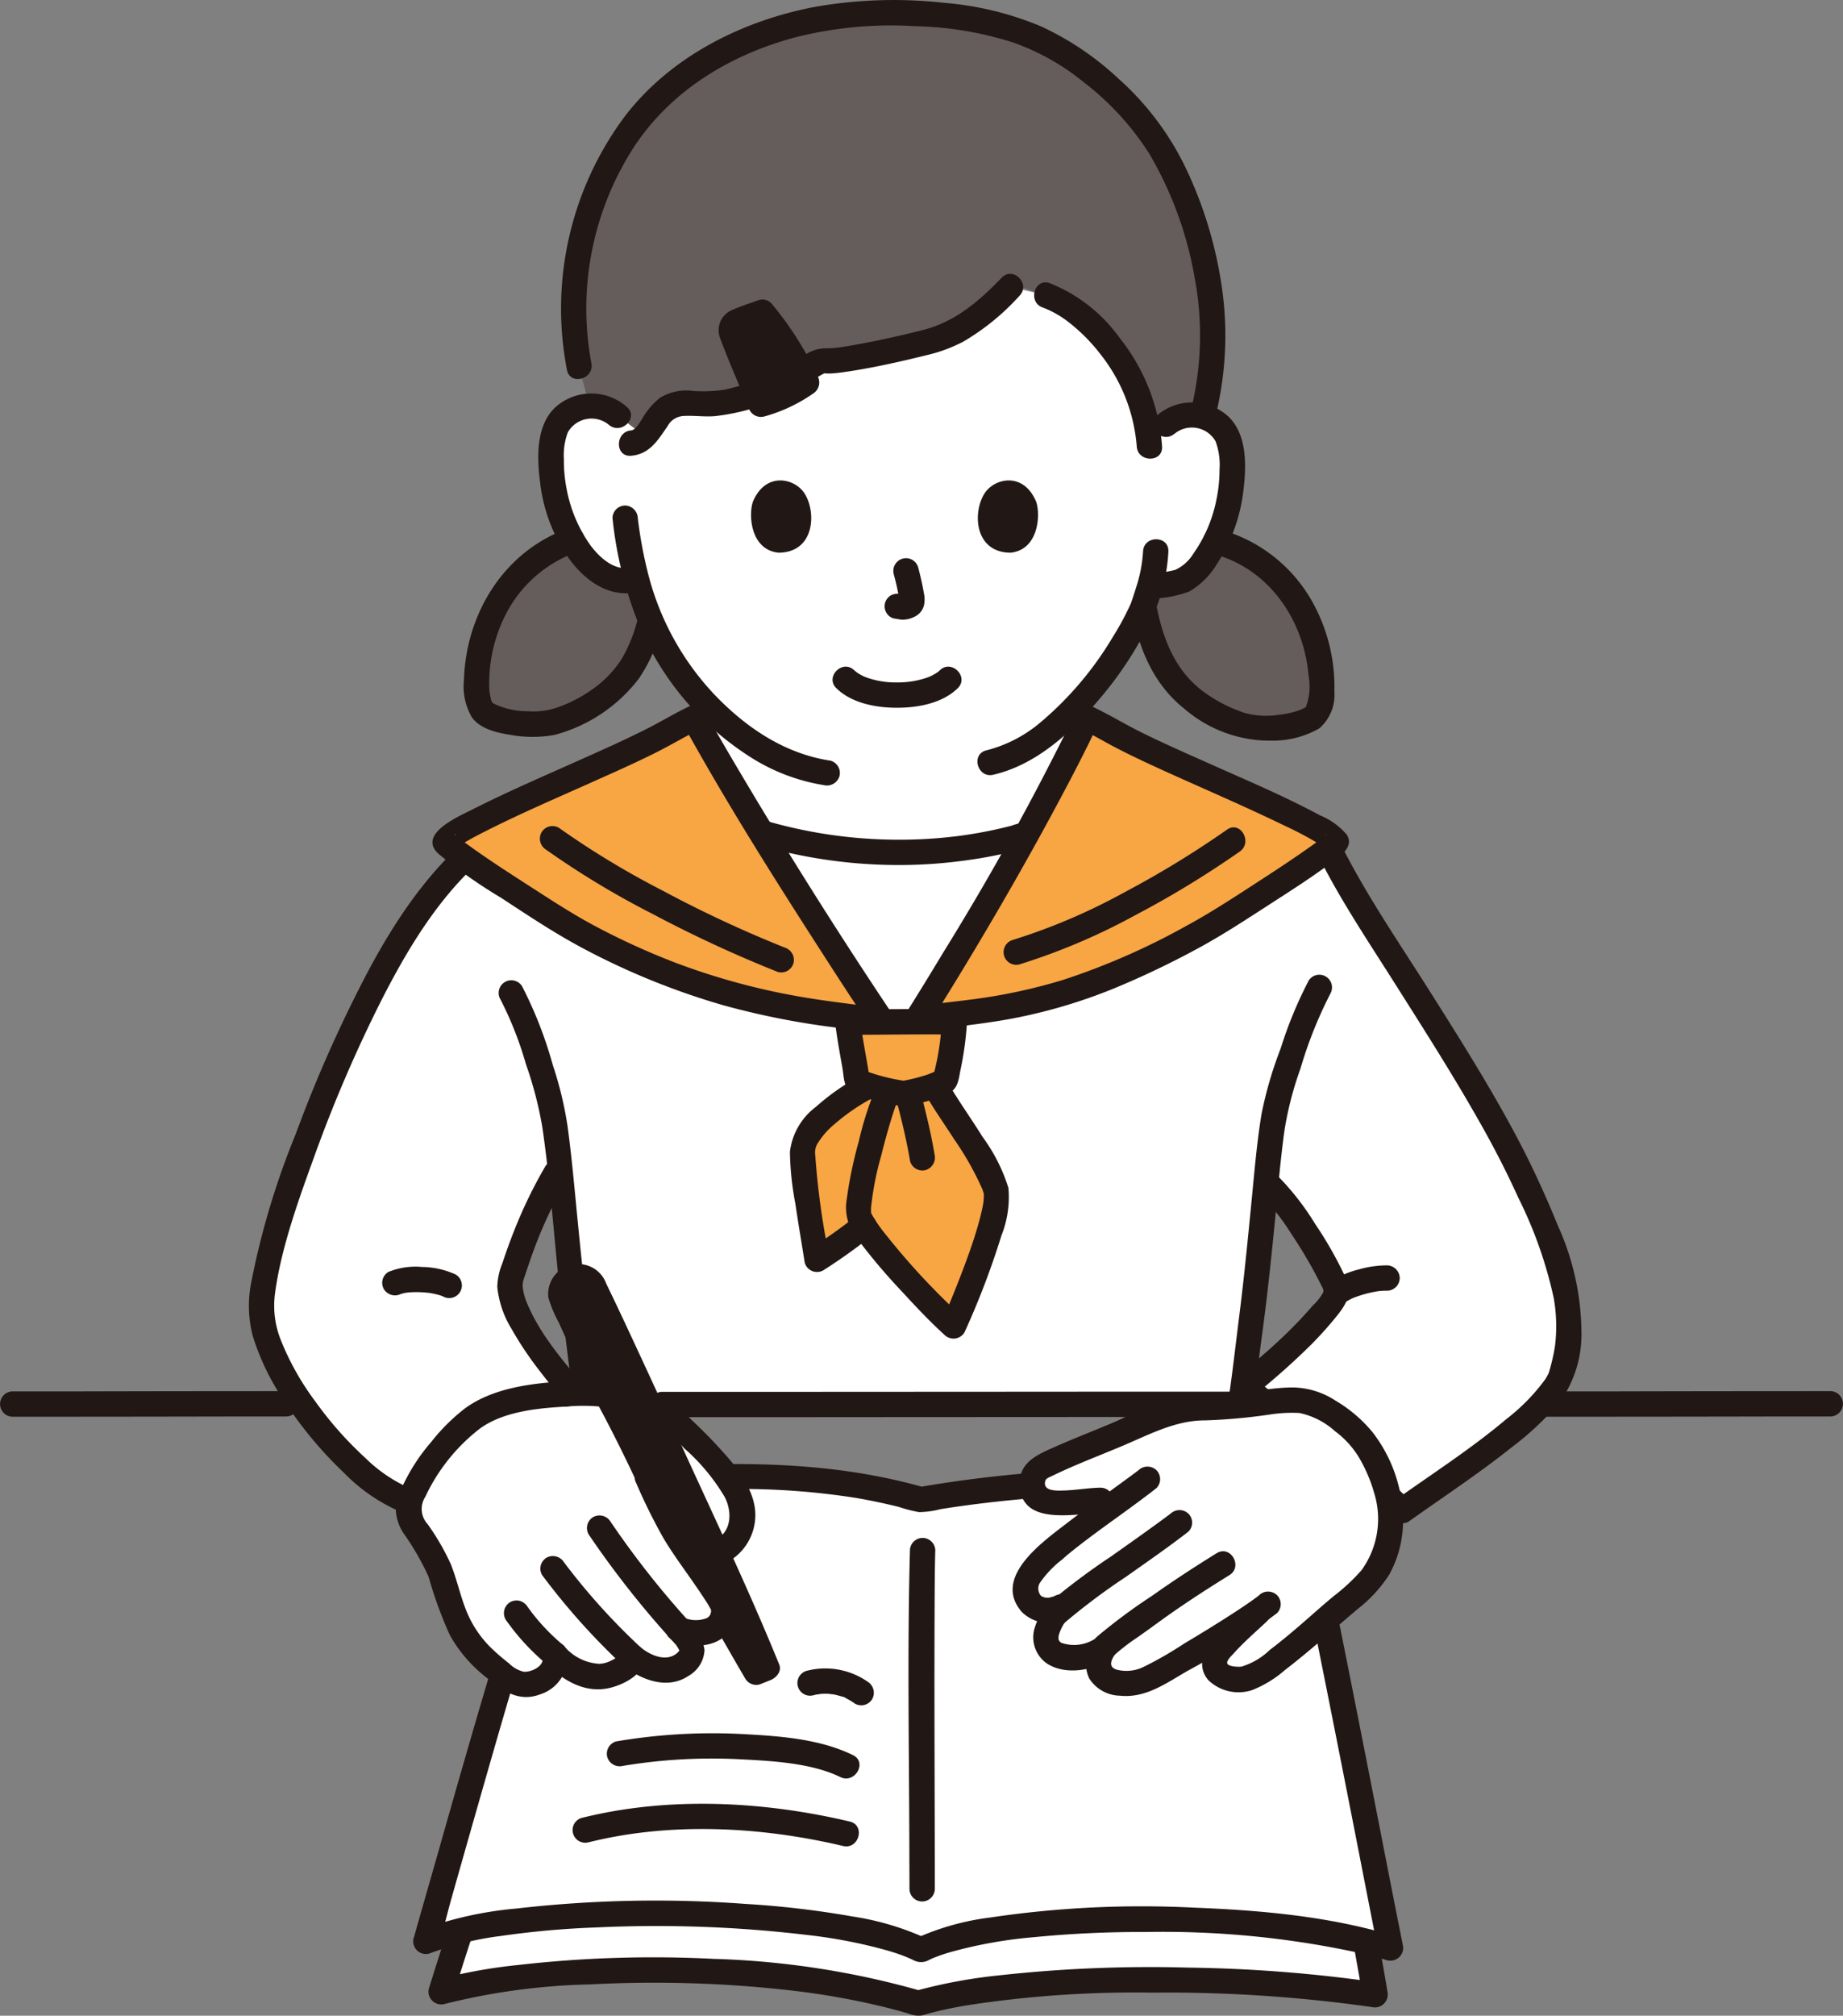 <svg xmlns="http://www.w3.org/2000/svg" width="176.571" height="193" viewBox="0 0 176.571 193">
  <rect x="0" y="0" width="176.571" height="193" fill="#808080" stroke="none"/>
  <g id="_7219_color" data-name="7219_color" transform="translate(0 0.015)">
    <path id="パス_44502" data-name="パス 44502" d="M52.954,144.031c2.938-5.353,6.672-10.683,12-13.946L89.2,130.9a46.16,46.16,0,0,0,25.328.212l29.3,1.893c3.5,6.874,14.123,21.679,18.548,31.439,2.807,6.191,5.482,11.953,3.422,18.43-1.182,3.716-12.4,10.917-15.23,12.94-2.965-3.235-10.917-8.451-15.1-11.861A49.748,49.748,0,0,0,144,175.6a1.378,1.378,0,0,0,.135-1.4c-1.311-2.88-4.413-7.819-6.5-9.726l-.1-.092c-.425,4.257-.9,9.538-1.574,14.427-.349,2.529-.651,4.938-.91,6.818h-.788c-11.591,0-50.23.025-61.282.025h-.489c-.259-1.885-.562-4.3-.91-6.844-.755-5.476-1.26-11.443-1.724-15.913l-.334.567a46.575,46.575,0,0,0-4.335,10.042c-.944,2.965,4.747,9.567,6.4,11.524a16.79,16.79,0,0,0-9.3,1.752c-1.7.815-6.713,6.883-6.739,8.221-5.442-1.715-14.171-12.616-14.287-18.4-.1-5.205,5.89-21.8,11.363-31.978Q52.788,144.333,52.954,144.031Z" transform="translate(-16.235 -51.192)" fill="#fff"/>
    <path id="パス_44503" data-name="パス 44503" d="M128.919,145.057c-2.645-4.067-5.755-8.976-8.6-13.62a46.134,46.134,0,0,0,25.33.207c-3.558,6.388-7.574,13.112-10.4,17.6l-3.437.2C130.949,148.163,129.969,146.677,128.919,145.057Z" transform="translate(-47.342 -51.724)" fill="#fff"/>
    <path id="パス_44504" data-name="パス 44504" d="M75.405,249.454c-3.723,12.3-7.841,27.354-8.14,28.126a22.005,22.005,0,0,1,3.344-1.023l-.064.169c-.449,1.348-1.3,4.044-1.816,5.686,8.375-2.406,30.884-3.484,45.71,1.1,9.57-2.83,30.6-2.83,43.778-.813-.169-1.086-.569-3.258-.782-4.511l-.083-.6c.819.2,1.6.409,2.342.636-1.041-5.191-8.09-41.525-8.953-44.221-6.225-.859-22.209-1.157-36.057,1.281a58.688,58.688,0,0,0-12.817-2.126,154.912,154.912,0,0,0-21.138.869C79.677,235.843,77.61,242.166,75.405,249.454Z" transform="translate(-26.467 -91.711)" fill="#fff"/>
    <path id="パス_44505" data-name="パス 44505" d="M76.222,93.589a13.516,13.516,0,0,1,8.228-8.3,9.279,9.279,0,0,0,2.207,2.695,4.035,4.035,0,0,0,3.946,1,30.649,30.649,0,0,0,1.338,3.932c-.121.434-.246.876-.368,1.317-1.207,4.367-4.682,7.1-8.795,8.425-1.4.449-5.137.255-6.654-.807-1.468-1.031-.7-5.726-.115-7.618Q76.108,93.907,76.222,93.589Z" transform="translate(-29.62 -33.564)" fill="#645d5c"/>
    <path id="パス_44506" data-name="パス 44506" d="M187.522,85.445a13.449,13.449,0,0,1,9.468,9.243c.588,1.892,1.353,6.587-.121,7.618-1.516,1.061-5.252,1.256-6.647.807-4.112-1.322-7.588-4.058-8.8-8.425a31.428,31.428,0,0,1-.772-3.131c.121-.364.346-1,.568-1.776,1.14-.2,2.785-.15,3.694-.876a9.937,9.937,0,0,0,2.57-3.373" transform="translate(-71.081 -33.627)" fill="#645d5c"/>
    <path id="パス_44507" data-name="パス 44507" d="M112.769,52.438a.93.93,0,0,1,.571-.11c1.066.3,9.747-1.711,10.8-2.069a17.964,17.964,0,0,0,6.936-4.987l3.43.812c3.492,1.135,9.147,6.723,9.836,13.84l1.593-1.439a3.911,3.911,0,0,1,3.128-.915,3.691,3.691,0,0,1,2.654,1.765,5.228,5.228,0,0,1,.546,2.1,15.643,15.643,0,0,1-1.6,8.291,9.937,9.937,0,0,1-2.57,3.373c-.91.728-2.553.673-3.695.876-.221.773-.448,1.413-.567,1.776a34.982,34.982,0,0,1-5.792,8.92l.358,1.88c-1.469,3.142-3.558,7.1-5.836,11.187a46.131,46.131,0,0,1-25.328-.207c-2.537-4.135-4.866-8.056-6.474-10.978,0,0,.335-.75.773-1.735q-.562-.607-1.1-1.256A26.8,26.8,0,0,1,95.246,73.25l-.292.073A4.143,4.143,0,0,1,91.3,72.235a9.941,9.941,0,0,1-2.567-3.373,15.639,15.639,0,0,1-1.6-8.289,5.208,5.208,0,0,1,.546-2.1,3.691,3.691,0,0,1,2.654-1.765,3.91,3.91,0,0,1,3.127.913l2.8,1.692c.7-.873,1.221-2.123,2.237-2.626a4.957,4.957,0,0,1,2.442-.221C106.907,56.759,111.092,53.156,112.769,52.438Z" transform="translate(-34.264 -17.819)" fill="#fff"/>
    <path id="パス_44508" data-name="パス 44508" d="M110.668,3.433a29.569,29.569,0,0,0-11.8,6.522c-6.678,6.47-9.522,16.932-7.727,25.928,0,0,.485,2.088,1.055,3.739a3.486,3.486,0,0,1,2.652.981l2.591,1.935c.812-.865,1.334-2.321,2.447-2.869a4.957,4.957,0,0,1,2.442-.221c6.834.333,11.332-4.444,12.4-4.14s9.747-1.711,10.8-2.069a18.005,18.005,0,0,0,6.952-5l.2-.215,3.209,1.043c3.492,1.135,9.147,6.723,9.836,13.84.8-.728,1.593-1.439,1.593-1.439a3.911,3.911,0,0,1,3.128-.915,3.472,3.472,0,0,1,.409.086,32.188,32.188,0,0,0,.995-9.195c-.535-7.607-3.554-16.129-8.389-20.85-6.273-6.126-11.432-8.573-23.169-8.573a33.641,33.641,0,0,0-9.627,1.416Z" transform="translate(-35.657 -0.799)" fill="#645d5c"/>
    <path id="パス_44509" data-name="パス 44509" d="M133.69,170.915c-1.4.594-6.594,3.7-6.894,6.277-.187,1.608.873,7.562,1.356,10.632a54.688,54.688,0,0,0,8.491-6.7" transform="translate(-49.883 -67.257)" fill="#f8a544"/>
    <path id="パス_44510" data-name="パス 44510" d="M138.208,172.721c-.72,1.585-2.926,9.816-2.59,11.346.392,1.784,7.27,8.96,9.083,10.592.728-1.638,4.7-10.923,4.045-13.077-.743-2.426-4.674-7.945-5.58-9.511" transform="translate(-53.349 -67.712)" fill="#f8a544"/>
    <path id="パス_44511" data-name="パス 44511" d="M133.912,161.316c.169,1.535.706,4.16.917,5.663a18.811,18.811,0,0,0,4.457,1.165,12.808,12.808,0,0,0,3.951-1.232,34.121,34.121,0,0,0,.886-5.6C143.8,161.231,134.734,161.316,133.912,161.316Z" transform="translate(-52.692 -63.465)" fill="#f8a544"/>
    <path id="パス_44512" data-name="パス 44512" d="M131.008,183.16a48.332,48.332,0,0,1-4.255,3.013l1.782.728a73.344,73.344,0,0,1-1.328-9.637,1.682,1.682,0,0,1,.3-1.259,7.49,7.49,0,0,1,1.54-1.726,19.57,19.57,0,0,1,3.916-2.646c1.385-.723.16-2.817-1.225-2.095a21.917,21.917,0,0,0-4.483,3.093,6.306,6.306,0,0,0-2.476,4.291,28.555,28.555,0,0,0,.52,4.97c.278,1.888.6,3.768.9,5.653a1.221,1.221,0,0,0,1.782.725,54.045,54.045,0,0,0,4.746-3.392,1.22,1.22,0,0,0,0-1.716,1.243,1.243,0,0,0-1.715,0Z" transform="translate(-49.099 -66.657)" fill="#211715"/>
    <path id="パス_44513" data-name="パス 44513" d="M136.388,171.331a31.586,31.586,0,0,0-1.531,4.866,40.486,40.486,0,0,0-1.213,5.968,4.786,4.786,0,0,0,1.213,3.55,57.073,57.073,0,0,0,4.058,4.788c1.339,1.451,2.7,2.911,4.16,4.236a1.225,1.225,0,0,0,1.905-.246,77.689,77.689,0,0,0,3.542-9.28,9.894,9.894,0,0,0,.667-4.558,16.6,16.6,0,0,0-2.474-4.878c-1.063-1.715-2.249-3.359-3.27-5.1a1.214,1.214,0,0,0-2.095,1.225c.822,1.4,1.769,2.732,2.642,4.1a28.48,28.48,0,0,1,2.7,4.781c.05.134.087.271.135.405.064.179,0-.253.006.029a6.346,6.346,0,0,1-.041.865c.03-.23-.047.252-.055.293q-.045.235-.1.47c-.093.42-.2.836-.318,1.249-.5,1.781-1.143,3.524-1.814,5.248-.566,1.456-1.04,2.614-1.621,3.921l1.905-.246a67.919,67.919,0,0,1-7.363-7.908,14.294,14.294,0,0,1-1.179-1.656c-.07-.121-.133-.243-.2-.364-.117-.223-.017.159-.013-.043.006-.33-.019.166-.01-.022.007-.145,0-.291,0-.437a28.814,28.814,0,0,1,.967-4.98c.264-1.058.549-2.112.861-3.158.127-.425.258-.849.4-1.27.05-.149.1-.3.156-.445.024-.07.053-.139.078-.209.082-.227-.1.23-.011.024a1.251,1.251,0,0,0-.435-1.66,1.222,1.222,0,0,0-1.659.435Z" transform="translate(-52.577 -66.934)" fill="#211715"/>
    <path id="パス_44514" data-name="パス 44514" d="M141.426,172.134c.546,2.025,1.048,4.093,1.4,6.163a1.218,1.218,0,0,0,1.493.849,1.248,1.248,0,0,0,.849-1.492c-.347-2.069-.849-4.138-1.4-6.163a1.213,1.213,0,1,0-2.339.645Z" transform="translate(-55.632 -67.133)" fill="#211715"/>
    <path id="パス_44515" data-name="パス 44515" d="M131.912,160.529c.171,1.5.457,2.979.714,4.463.142.818.095,1.9.949,2.308a13.013,13.013,0,0,0,2.384.792,7.917,7.917,0,0,0,2.863.434,14.817,14.817,0,0,0,2.346-.56,9.688,9.688,0,0,0,1.84-.768c.683-.4.758-1.292.9-2a31.141,31.141,0,0,0,.642-4.667,1.223,1.223,0,0,0-.891-1.17,6.787,6.787,0,0,0-1.341-.075c-.755-.007-1.51-.007-2.265-.005-1.776,0-3.551.015-5.326.027-.533,0-1.067.01-1.6.01a1.214,1.214,0,0,0,0,2.426c2.943,0,5.883-.053,8.83-.035.3,0,.613,0,.919.012.095,0,.189.007.283.008.271,0-.017,0-.144-.029l-.89-1.169a24.039,24.039,0,0,1-.842,5.272l.557-.725a8.018,8.018,0,0,1-1.444.592,17.356,17.356,0,0,1-2.218.519h.642a18.344,18.344,0,0,1-4.457-1.165l.849.849c-.131-.918-.3-1.829-.46-2.742-.085-.485-.169-.97-.247-1.456s-.121-.771-.166-1.145a1.249,1.249,0,0,0-1.213-1.213A1.22,1.22,0,0,0,131.912,160.529Z" transform="translate(-51.905 -62.679)" fill="#211715"/>
    <path id="パス_44516" data-name="パス 44516" d="M63.575,128.233c-5.6,3.472-9.49,8.967-12.587,14.664a128.4,128.4,0,0,0-7.179,16.041,75.679,75.679,0,0,0-4.266,14.211,11.421,11.421,0,0,0,.15,5.159,23.439,23.439,0,0,0,3.093,6.329,37.89,37.89,0,0,0,5.635,6.749,16.839,16.839,0,0,0,6.04,3.988A1.228,1.228,0,0,0,56,194.2c-.029.442-.04.112.021.01.032-.053.135-.3.009-.034a7.363,7.363,0,0,1,.378-.7c.334-.556.71-1.087,1.1-1.607a32.715,32.715,0,0,1,2.948-3.429c.243-.243.489-.485.744-.717.1-.087.2-.172.294-.258.035-.03.289-.232.116-.1a8.5,8.5,0,0,1,2.347-1.092,15.038,15.038,0,0,1,6.872-.837c1.152.145,1.452-1.369.858-2.071-2.111-2.495-4.428-5.125-5.7-8.168a5.324,5.324,0,0,1-.448-1.716c0-.061.058-.51.006-.249a6.538,6.538,0,0,1,.224-.738q.332-1.021.694-2.034a42.96,42.96,0,0,1,3.349-7.19,1.214,1.214,0,0,0-2.095-1.225,44.8,44.8,0,0,0-2.951,6.072c-.425,1.058-.807,2.131-1.166,3.212a6.34,6.34,0,0,0-.485,2.273,9.5,9.5,0,0,0,1.387,4.044,32.628,32.628,0,0,0,2.729,4.06c.881,1.152,1.8,2.267,2.74,3.373l.858-2.071a16.779,16.779,0,0,0-7.781,1.018,10.646,10.646,0,0,0-2.662,1.239,13.685,13.685,0,0,0-1.645,1.456,36.778,36.778,0,0,0-3.426,4.053,7.147,7.147,0,0,0-1.738,3.42l1.536-1.169a14.153,14.153,0,0,1-4.628-3.047,34.538,34.538,0,0,1-4.812-5.432,25.618,25.618,0,0,1-3.29-5.846,8.861,8.861,0,0,1-.57-4.443c.565-4.274,2.2-8.842,3.712-13a133.492,133.492,0,0,1,6.634-15.4c3.057-5.954,6.834-11.945,12.644-15.548,1.325-.821.107-2.921-1.225-2.095Z" transform="translate(-15.471 -50.387)" fill="#211715"/>
    <path id="パス_44517" data-name="パス 44517" d="M197.112,166.44a22.037,22.037,0,0,1,3.231,4.064,43.539,43.539,0,0,1,2.79,4.792c.121.246.287.491.218.707a4.983,4.983,0,0,1-1.027,1.3c-.745.875-1.538,1.709-2.358,2.512-1.587,1.554-3.286,2.988-5.008,4.389a1.213,1.213,0,0,0,0,1.715c2.608,2.123,5.365,4.053,8.067,6.051a49.274,49.274,0,0,1,7.03,5.81,1.222,1.222,0,0,0,1.47.19c3.286-2.341,6.655-4.549,9.814-7.064a29.486,29.486,0,0,0,4.583-4.271,11.12,11.12,0,0,0,2.16-7,25.148,25.148,0,0,0-2.235-9.958c-1.129-2.765-2.365-5.5-3.754-8.143-2.59-4.93-5.572-9.65-8.546-14.354-2.845-4.5-5.9-8.939-8.326-13.683-.712-1.39-2.806-.164-2.095,1.225,2.043,3.987,4.56,7.742,6.956,11.524,2.922,4.61,5.861,9.211,8.531,13.97,1.235,2.2,2.38,4.442,3.421,6.741a40.771,40.771,0,0,1,3.39,9.583,15.291,15.291,0,0,1,.121,4.653,18.58,18.58,0,0,1-.57,2.465c-.076.277.028-.016-.054.147s-.182.345-.287.512a18.75,18.75,0,0,1-3.731,3.825c-3.349,2.829-7.036,5.191-10.6,7.73l1.47.189a50.749,50.749,0,0,0-7.157-5.919c-2.652-1.969-5.375-3.857-7.939-5.944v1.715a67.728,67.728,0,0,0,5.568-4.947,34.951,34.951,0,0,0,2.473-2.775c.876-1.1,1.423-2.112.81-3.5a37.072,37.072,0,0,0-2.96-5.228,25.273,25.273,0,0,0-3.735-4.744c-1.143-1.061-2.862.65-1.715,1.715Z" transform="translate(-76.572 -52.294)" fill="#211715"/>
    <path id="パス_44518" data-name="パス 44518" d="M150.278,232.061a88.922,88.922,0,0,0-11.263-.662,154.959,154.959,0,0,0-15.847.667c-3.215.3-6.414.718-9.592,1.274h.645c-8.566-2.44-17.36-2.492-26.179-1.967q-3.033.182-6.054.459c-.788.073-2.142-.025-2.779.466a2.257,2.257,0,0,0-.586.866,41.9,41.9,0,0,0-1.72,4.389c-1.642,4.7-3.068,9.479-4.485,14.253-1.536,5.172-3.022,10.358-4.494,15.548-.841,2.963-1.7,5.921-2.533,8.886-.023.083-.05.166-.081.247a1.219,1.219,0,0,0,1.492,1.492,30.191,30.191,0,0,1,6.854-1.687,85.216,85.216,0,0,1,9.191-.819,121.8,121.8,0,0,1,20.121.717,48.481,48.481,0,0,1,7.757,1.5c.493.145.982.3,1.463.485a10.889,10.889,0,0,1,1.08.468,1.53,1.53,0,0,0,1.441-.066l.274-.128c.061-.029.127-.057.191-.084-.112.048-.092.038.009,0q.717-.281,1.456-.5a43.337,43.337,0,0,1,8.127-1.461,104.787,104.787,0,0,1,10.652-.493,88.709,88.709,0,0,1,21.032,2.123q1.075.266,2.134.586a1.226,1.226,0,0,0,1.492-1.492c-1.1-5.47-2.152-10.947-3.232-16.42-1.438-7.29-2.872-14.581-4.389-21.855-.411-1.971-.728-4.022-1.334-5.944-.468-1.484-2.811-.849-2.339.645.509,1.615.782,3.329,1.131,4.982.677,3.215,1.327,6.437,1.975,9.659q2.244,11.17,4.424,22.354c.473,2.409.941,4.819,1.423,7.227l1.492-1.492c-6.159-1.874-12.759-2.458-19.166-2.706a98.794,98.794,0,0,0-19.507.945,24.719,24.719,0,0,0-7.247,2.05h1.231a26.513,26.513,0,0,0-7.2-2.151,89.345,89.345,0,0,0-10.233-1.2,116.642,116.642,0,0,0-21.924.44,35.439,35.439,0,0,0-9.024,1.984l1.492,1.492c.53-1.4.853-2.911,1.26-4.353q1.343-4.746,2.7-9.491c2.147-7.5,4.3-15.013,6.737-22.427.5-1.516,1.008-3.023,1.569-4.515.1-.278.211-.556.321-.832q.075-.188.152-.376c.024-.061.049-.118.073-.178.049-.118-.121.272-.008.021a12.261,12.261,0,0,1,.54-1.115l-1.047.6c4.493-.485,9.012-.779,13.529-.91a71.126,71.126,0,0,1,14.3.8q2.033.355,4.038.853a13.409,13.409,0,0,0,1.923.494,8.745,8.745,0,0,0,2.05-.284c2.537-.405,5.089-.711,7.648-.949,4.837-.448,9.7-.657,14.556-.65,2.264,0,4.528.053,6.789.173.934.05,1.867.111,2.8.192q.584.051,1.168.112c.178.019.356.039.534.061.1.012.542.069.354.043a1.254,1.254,0,0,0,1.492-.849A1.221,1.221,0,0,0,150.278,232.061Z" transform="translate(-25.682 -90.941)" fill="#211715"/>
    <path id="パス_44519" data-name="パス 44519" d="M143.646,243.924c-.256,9.434-.084,18.893-.057,28.329,0,1.384.012,2.769.012,4.153a1.214,1.214,0,0,0,2.426,0c0-8.826-.061-17.65-.021-26.478.009-2,.012-4,.066-6a1.214,1.214,0,0,0-2.426,0Z" transform="translate(-56.467 -95.524)" fill="#211715"/>
    <path id="パス_44520" data-name="パス 44520" d="M83.844,134.193c-2.939-1.571-13.841-8.651-13.586-9.024.91-1.328,10.41-5.314,17.043-8.348,3.639-1.664,6.2-3.188,6.839-3.486,4.132,7.512,13.027,21.619,17.969,28.987C106.309,141.483,96.671,141.048,83.844,134.193Z" transform="translate(-27.643 -44.601)" fill="#fff"/>
    <path id="パス_44521" data-name="パス 44521" d="M171.461,134.193c2.925-1.6,13.841-8.651,13.586-9.024-.91-1.328-10.41-5.314-17.043-8.348-3.639-1.664-6.2-3.188-6.839-3.486-3.763,8.052-11.6,21.428-16.231,28.785C152.69,141.141,158.894,141.048,171.461,134.193Z" transform="translate(-57.029 -44.601)" fill="#fff"/>
    <path id="パス_44522" data-name="パス 44522" d="M83.844,134.193c-2.939-1.571-13.841-8.651-13.586-9.024.91-1.328,10.41-5.314,17.043-8.348,3.639-1.664,6.2-3.188,6.839-3.486,4.132,7.512,13.027,21.619,17.969,28.987C106.309,141.483,96.671,141.048,83.844,134.193Z" transform="translate(-27.643 -44.601)" fill="#f8a544"/>
    <path id="パス_44523" data-name="パス 44523" d="M171.461,134.193c2.925-1.6,13.841-8.651,13.586-9.024-.91-1.328-10.41-5.314-17.043-8.348-3.639-1.664-6.2-3.188-6.839-3.486-3.763,8.052-11.6,21.428-16.231,28.785C152.69,141.141,158.894,141.048,171.461,134.193Z" transform="translate(-57.029 -44.601)" fill="#f8a544"/>
    <path id="パス_44524" data-name="パス 44524" d="M83.689,132.365c-2.1-1.129-4.107-2.449-6.111-3.738-2.157-1.389-4.325-2.783-6.385-4.313l-.234-.175c-.071-.053.158.129-.027-.021-.121-.1-.243-.2-.36-.3a1.344,1.344,0,0,0-.1-.1c-.144-.092.072-.053.013.031.076-.11.1.169.066.081.022.065-.182,1.334-.115,1.314s.1-.132.165-.159c.162-.066-.2.129.049-.039.082-.056.162-.113.243-.168.213-.141.432-.273.653-.4.573-.334,1.161-.641,1.753-.941,3.317-1.682,6.741-3.154,10.135-4.67,2.166-.97,4.339-1.924,6.457-2.994,1.377-.7,2.706-1.5,4.1-2.168l-1.659-.435c4.379,7.948,9.28,15.632,14.2,23.252q1.862,2.882,3.766,5.735l1.374-1.782c-2.813-.4-5.586-.684-8.38-1.182a65.168,65.168,0,0,1-11.7-3.21,68.742,68.742,0,0,1-7.9-3.615c-1.378-.733-2.608,1.36-1.225,2.095a69.815,69.815,0,0,0,13.664,5.58,75.307,75.307,0,0,0,10.631,2.123c1.44.193,3.02.374,4.262.553.94.135,2.025-.8,1.37-1.782q-7.626-11.383-14.623-23.185c-1.142-1.921-2.268-3.852-3.347-5.809a1.242,1.242,0,0,0-1.66-.435c-1.245.593-2.433,1.317-3.661,1.946-2.015,1.031-4.081,1.957-6.147,2.882-3.639,1.631-7.322,3.2-10.882,5.006-1.334.674-5.271,2.358-3.154,4.246a49.856,49.856,0,0,0,5.983,4.192c2.473,1.618,4.956,3.279,7.561,4.679C83.839,135.2,85.066,133.1,83.689,132.365Z" transform="translate(-26.876 -43.819)" fill="#211715"/>
    <path id="パス_44525" data-name="パス 44525" d="M171.292,134.458c2.244-1.23,4.394-2.643,6.541-4.03,2.236-1.445,4.511-2.88,6.611-4.523.671-.526,1.409-1.252.841-2.171a6.663,6.663,0,0,0-2.586-1.869c-3.363-1.813-6.908-3.306-10.395-4.862-2.261-1.01-4.535-2-6.753-3.1-1.534-.763-3.009-1.661-4.555-2.4a1.231,1.231,0,0,0-1.66.436,257.08,257.08,0,0,1-12.775,23.154q-1.7,2.831-3.457,5.632a1.22,1.22,0,0,0,1.047,1.825c3.036-.381,6.087-.667,9.1-1.227a50.98,50.98,0,0,0,10.351-3.141,84.266,84.266,0,0,0,7.693-3.725c1.372-.746.149-2.842-1.225-2.095a66.875,66.875,0,0,1-12,5.273,53.073,53.073,0,0,1-8.974,1.894c-1.645.211-3.295.388-4.941.594l1.047,1.825c4.67-7.432,9.117-15.034,13.222-22.8,1.044-1.975,2.062-3.965,3.01-5.989l-1.659.435c1.139.542,2.227,1.2,3.347,1.784,1.911.988,3.866,1.88,5.827,2.76,3.492,1.567,7.01,3.086,10.452,4.761a30.625,30.625,0,0,1,3.426,1.841c.1.064.193.131.289.2.2.136-.017,0,.02.015s.113.138.152.139c.023,0,.039.061.061.065-.012,0-.121-1.4-.146-1.316.073-.226.213-.221.006-.05-.118.1-.232.2-.35.294-.169.138.169-.127-.022.017l-.23.173q-.286.213-.578.42c-.472.338-.95.667-1.43,1q-1.724,1.177-3.477,2.308c-2.312,1.5-4.631,3.033-7.05,4.36C168.7,133.114,169.921,135.209,171.292,134.458Z" transform="translate(-56.248 -43.818)" fill="#211715"/>
    <path id="パス_44526" data-name="パス 44526" d="M160.013,143.725A60.53,60.53,0,0,0,171.151,139a92.84,92.84,0,0,0,10-6.089c1.268-.89.058-3-1.225-2.095a92.663,92.663,0,0,1-9.772,5.97,57.854,57.854,0,0,1-10.782,4.6,1.214,1.214,0,0,0,.645,2.339Z" transform="translate(-62.374 -51.393)" fill="#211715"/>
    <path id="パス_44527" data-name="パス 44527" d="M108.731,142.024a115.957,115.957,0,0,1-11.665-5.437,81.986,81.986,0,0,1-9.969-6.031,1.222,1.222,0,0,0-1.66.435,1.241,1.241,0,0,0,.435,1.66,82.489,82.489,0,0,0,10.19,6.147,121.3,121.3,0,0,0,12.024,5.566,1.221,1.221,0,0,0,1.492-.849,1.242,1.242,0,0,0-.849-1.492Z" transform="translate(-33.556 -51.313)" fill="#211715"/>
    <path id="パス_44528" data-name="パス 44528" d="M201.423,154.4a39.623,39.623,0,0,0-2.686,6.5,37.565,37.565,0,0,0-1.831,6.261c-.446,2.692-.673,5.423-.938,8.137-.359,3.666-.711,7.333-1.172,10.987-.465,3.677-.856,7.4-1.521,11.044-.279,1.527,2.059,2.183,2.339.645.582-3.187.9-6.429,1.337-9.639.5-3.676.887-7.365,1.249-11.057.281-2.864.512-5.741.91-8.591a32.423,32.423,0,0,1,1.522-5.857,40.654,40.654,0,0,1,2.883-7.21,1.214,1.214,0,0,0-2.094-1.224Z" transform="translate(-76.04 -60.528)" fill="#211715"/>
    <path id="パス_44529" data-name="パス 44529" d="M78.91,156.515a33.9,33.9,0,0,1,2.458,6.231,36.378,36.378,0,0,1,1.577,6.065c.918,6.266,1.23,12.616,2.062,18.9.468,3.537.829,7.113,1.47,10.623.28,1.534,2.618.884,2.339-.645-.574-3.144-.888-6.342-1.319-9.508-.478-3.5-.835-7.024-1.181-10.544-.292-2.972-.551-5.954-.954-8.916a34.588,34.588,0,0,0-1.414-5.872A39.393,39.393,0,0,0,81,155.29a1.214,1.214,0,0,0-2.095,1.225Z" transform="translate(-30.983 -60.877)" fill="#211715"/>
    <path id="パス_44530" data-name="パス 44530" d="M151.374,39.639a32.238,32.238,0,0,0,.556-12.176,39.663,39.663,0,0,0-3.5-11.484,27.278,27.278,0,0,0-6.454-8.511,27.98,27.98,0,0,0-7.339-4.944A30.221,30.221,0,0,0,125.347.259a43.617,43.617,0,0,0-12.489.4C105.92,2,99.133,5.41,94.77,11.078a30.783,30.783,0,0,0-5.58,24.327c.3,1.531,2.638.883,2.339-.645a28.486,28.486,0,0,1,3.891-20.406c3.518-5.538,9.165-9,15.406-10.731a37.362,37.362,0,0,1,11.748-1.13,33.227,33.227,0,0,1,9.34,1.553,22.542,22.542,0,0,1,6.8,3.821A26.657,26.657,0,0,1,145,14.733,35.3,35.3,0,0,1,149.3,26.426,29.87,29.87,0,0,1,149.034,39c-.357,1.516,1.982,2.167,2.339.645Z" transform="translate(-34.872)" fill="#211715"/>
    <path id="パス_44531" data-name="パス 44531" d="M243.616,222.044q11.44,0,22.88-.025,2.15,0,4.3,0a1.214,1.214,0,0,0,0-2.426q-10.387,0-20.774.025-3.2,0-6.407,0A1.214,1.214,0,0,0,243.616,222.044Z" transform="translate(-95.397 -86.41)" fill="#211715"/>
    <path id="パス_44532" data-name="パス 44532" d="M1.172,222.044q11.047,0,22.094-.025,2.094,0,4.188,0a1.214,1.214,0,0,0,0-2.426q-9.994,0-19.988.025-3.147,0-6.294,0a1.214,1.214,0,0,0,0,2.426Z" transform="translate(0 -86.41)" fill="#211715"/>
    <path id="パス_44533" data-name="パス 44533" d="M103.765,222.12q10.053,0,20.106-.009l24.308-.013q5.109,0,10.217,0a1.214,1.214,0,0,0,0-2.426q-10.246,0-20.492.008l-24.2.013q-4.97,0-9.939,0a1.214,1.214,0,0,0,0,2.426Z" transform="translate(-40.369 -86.441)" fill="#211715"/>
    <path id="パス_44534" data-name="パス 44534" d="M62.2,202.543c-.41.182-.132.055-.023.019.084-.027.17-.05.256-.07.1-.024.207-.042.312-.061s.26-.012-.11.013c.053,0,.1-.012.158-.018a9.245,9.245,0,0,1,1.4-.025c.234.012.468.035.7.061.216.022-.235-.037-.083-.012l.167.025q.164.026.326.061c.209.043.418.093.622.157.087.027.173.061.259.09.192.07-.094-.05-.126-.054a.49.49,0,0,1,.128.061,1.213,1.213,0,0,0,1.224-2.095,8.011,8.011,0,0,0-3.215-.719,6.933,6.933,0,0,0-3.218.472,1.217,1.217,0,0,0-.435,1.659,1.249,1.249,0,0,0,1.66.435Z" transform="translate(-23.76 -78.682)" fill="#211715"/>
    <path id="パス_44535" data-name="パス 44535" d="M211.2,203.314a5,5,0,0,1,.482-.286q.126-.067.256-.126l.149-.067c.136-.064-.249.1-.106.044a11.644,11.644,0,0,1,1.247-.415c.4-.109.814-.189,1.228-.257.169-.028-.107.012-.134.017.049-.01.1-.013.153-.018.089-.01.177-.018.266-.025.177-.013.355-.019.533-.015a1.225,1.225,0,0,0,1.213-1.213,1.237,1.237,0,0,0-1.213-1.213,9.809,9.809,0,0,0-2.69.385,8.692,8.692,0,0,0-2.608,1.1,1.213,1.213,0,0,0,1.225,2.095Z" transform="translate(-82.384 -78.599)" fill="#211715"/>
    <path id="パス_44536" data-name="パス 44536" d="M156.429,306.083c.258,1.5.546,3,.782,4.511L158.7,309.1a139.164,139.164,0,0,0-18.2-1.436,132.006,132.006,0,0,0-18.158.744,49.545,49.545,0,0,0-8.058,1.5h.645a80.916,80.916,0,0,0-19.9-3.08,113.821,113.821,0,0,0-18.815.593,49.292,49.292,0,0,0-7.642,1.389l1.493,1.493c.593-1.9,1.188-3.8,1.815-5.686.494-1.485-1.849-2.123-2.339-.645-.627,1.888-1.222,3.787-1.815,5.686a1.223,1.223,0,0,0,1.492,1.492,62.746,62.746,0,0,1,14.016-1.88,115.848,115.848,0,0,1,19.152.578,72,72,0,0,1,9.289,1.67q1.015.257,2.018.552a2.434,2.434,0,0,0,1.234.178c.284-.061.566-.162.849-.236,1.111-.291,2.239-.521,3.37-.717A105.321,105.321,0,0,1,137,310.06a139.39,139.39,0,0,1,21.063,1.381,1.235,1.235,0,0,0,1.492-1.492c-.238-1.508-.524-3.007-.782-4.511a1.223,1.223,0,0,0-1.493-.849,1.241,1.241,0,0,0-.849,1.492Z" transform="translate(-26.634 -119.285)" fill="#211715"/>
    <path id="パス_44537" data-name="パス 44537" d="M144.868,129.64a5.957,5.957,0,0,0-1.395.335q-.8.207-1.615.383-1.544.335-3.111.553a44.657,44.657,0,0,1-6.453.4,45.5,45.5,0,0,1-12.434-1.836,1.214,1.214,0,0,0-.645,2.34,48.124,48.124,0,0,0,12.8,1.918,46.389,46.389,0,0,0,6.615-.377c1.069-.138,2.134-.3,3.191-.515q.815-.162,1.622-.356.4-.1.8-.2a3.867,3.867,0,0,0,.617-.213,1.214,1.214,0,0,0,0-2.426Z" transform="translate(-46.573 -50.928)" fill="#211715"/>
    <path id="パス_44538" data-name="パス 44538" d="M183.284,66.523a2.61,2.61,0,0,1,3.933.713,6.4,6.4,0,0,1,.382,2.707,13.93,13.93,0,0,1-.291,2.851A13.478,13.478,0,0,1,185.09,78a4.027,4.027,0,0,1-1.738,1.553,15.232,15.232,0,0,1-2.627.4,1.221,1.221,0,0,0-.849,1.493,1.245,1.245,0,0,0,1.492.849,11.265,11.265,0,0,0,3.313-.667,7.373,7.373,0,0,0,2.646-2.608,16.275,16.275,0,0,0,2.578-7.224c.271-2.29.332-5.283-1.51-6.975a5.155,5.155,0,0,0-6.831-.02c-1.2,1.006.527,2.715,1.715,1.715Z" transform="translate(-70.761 -25)" fill="#211715"/>
    <path id="パス_44539" data-name="パス 44539" d="M170.262,86.28a13.341,13.341,0,0,1-.63,3.336c-.121.4-.252.8-.385,1.2-.041.121-.081.24-.121.359s-.13.312-.028.077a26.085,26.085,0,0,1-1.729,3.211,32.222,32.222,0,0,1-6.922,8.175,12.967,12.967,0,0,1-5.184,2.686c-1.52.352-.876,2.692.645,2.339,3.928-.91,7.189-3.78,9.752-6.764a35.038,35.038,0,0,0,5.459-8.256,17.385,17.385,0,0,0,1.571-6.357c.056-1.561-2.37-1.559-2.426,0Z" transform="translate(-60.751 -33.496)" fill="#211715"/>
    <path id="パス_44540" data-name="パス 44540" d="M93.512,63.388a5.155,5.155,0,0,0-6.831.019c-1.941,1.784-1.783,5.014-1.456,7.4a15.7,15.7,0,0,0,2.911,7.329c1.516,1.986,3.736,3.531,6.333,2.982,1.527-.323.881-2.662-.645-2.339-1.553.328-2.993-1.041-3.837-2.191a13.6,13.6,0,0,1-2.244-5.344,13.928,13.928,0,0,1-.263-2.851,6.181,6.181,0,0,1,.38-2.574,2.61,2.61,0,0,1,3.933-.713c1.188,1,2.911-.709,1.716-1.715Z" transform="translate(-33.456 -24.442)" fill="#211715"/>
    <path id="パス_44541" data-name="パス 44541" d="M96.753,81a37.154,37.154,0,0,0,3.04,11.387,27.741,27.741,0,0,0,9.933,11.333A18.581,18.581,0,0,0,117,106.558a1.252,1.252,0,0,0,1.492-.849,1.222,1.222,0,0,0-.849-1.492c-4.41-.659-8.153-3.2-11.175-6.381a26.2,26.2,0,0,1-6.338-11.645A41.239,41.239,0,0,1,99.175,81a1.251,1.251,0,0,0-1.213-1.213A1.22,1.22,0,0,0,96.749,81Z" transform="translate(-38.069 -31.399)" fill="#211715"/>
    <path id="パス_44542" data-name="パス 44542" d="M164.191,46.975a9.513,9.513,0,0,1,2.565,1.476,17.03,17.03,0,0,1,2.977,3.027,16.227,16.227,0,0,1,3.45,8.795c.1,1.551,2.523,1.562,2.426,0a18.808,18.808,0,0,0-4.039-10.356,15.112,15.112,0,0,0-6.732-5.281c-1.484-.5-2.123,1.844-.645,2.339Z" transform="translate(-64.276 -17.542)" fill="#211715"/>
    <path id="パス_44543" data-name="パス 44543" d="M186.423,85.829c5.419,1.366,8.808,6.329,9.257,11.732a5.5,5.5,0,0,1-.252,2.924c-.091.139,0,.034-.2.144a3.445,3.445,0,0,1-.634.267,8.983,8.983,0,0,1-1.773.371,7.787,7.787,0,0,1-3.261-.177,14.325,14.325,0,0,1-3.692-1.845c-3-2.088-4.192-5.3-4.833-8.776-.283-1.533-2.621-.884-2.339.645.681,3.687,2.039,7.139,5.034,9.538a12.57,12.57,0,0,0,8.491,3.09,8.931,8.931,0,0,0,4.479-1.174,4.242,4.242,0,0,0,1.447-3.523,16.723,16.723,0,0,0-2.108-8.588,14.5,14.5,0,0,0-8.977-6.968,1.214,1.214,0,0,0-.645,2.34Z" transform="translate(-70.305 -32.841)" fill="#211715"/>
    <path id="パス_44544" data-name="パス 44544" d="M83.339,83.307c-6.18,2.156-9.859,8.132-10.059,14.529a5.879,5.879,0,0,0,.761,3.588c.8,1.107,2.37,1.474,3.645,1.67a11.914,11.914,0,0,0,4.263.015,15.01,15.01,0,0,0,8.1-5.409,15.709,15.709,0,0,0,2.27-5.277,1.214,1.214,0,0,0-2.339-.645,14.669,14.669,0,0,1-1.553,4,10.5,10.5,0,0,1-2.53,2.738,13.6,13.6,0,0,1-3.421,1.873,7.051,7.051,0,0,1-3.077.452,7.409,7.409,0,0,1-3.2-.7c-.2-.11-.229-.1-.333-.466A5.291,5.291,0,0,1,75.7,98.2a14.491,14.491,0,0,1,1.6-6.663,12.216,12.216,0,0,1,6.687-5.9c1.465-.511.835-2.856-.645-2.34Z" transform="translate(-28.831 -32.755)" fill="#211715"/>
    <path id="パス_44545" data-name="パス 44545" d="M132.689,264.643a7.116,7.116,0,0,0-5.839-1.043,1.213,1.213,0,1,0,.645,2.339c.1-.026.205-.051.309-.072.07-.015.259-.012.312-.055q-.287.037-.086.014l.158-.014c.106-.008.211-.013.317-.015q.278-.006.554.014a1.213,1.213,0,0,0,.316.032q-.287-.039-.087-.008l.156.028a6.115,6.115,0,0,1,.615.154c.091.028.5.113.522.188-.168-.072-.192-.081-.072-.027.048.022.1.045.143.069q.142.07.28.149a5.981,5.981,0,0,1,.533.343,1.219,1.219,0,0,0,1.66-.435,1.246,1.246,0,0,0-.436-1.66Z" transform="translate(-49.562 -103.638)" fill="#211715"/>
    <path id="パス_44546" data-name="パス 44546" d="M116.994,286.439c-8.3-1.96-17.387-2.426-25.71-.343a1.214,1.214,0,0,0,.645,2.339c7.9-1.977,16.543-1.516,24.421.343C117.866,289.137,118.516,286.8,116.994,286.439Z" transform="translate(-35.578 -112.044)" fill="#211715"/>
    <path id="パス_44547" data-name="パス 44547" d="M119.45,275.708c-3.088-1.516-6.8-1.815-10.182-2a54.886,54.886,0,0,0-12.52.682,1.224,1.224,0,0,0-.849,1.493,1.241,1.241,0,0,0,1.493.849,51.966,51.966,0,0,1,11.645-.61c2.984.149,6.578.4,9.184,1.678,1.395.685,2.628-1.406,1.225-2.095Z" transform="translate(-37.718 -107.667)" fill="#211715"/>
    <path id="パス_44548" data-name="パス 44548" d="M134.431,43.587c-2.151,2.239-4.459,4.223-7.521,5-2.371.6-4.771,1.131-7.184,1.538-.267.045-.536.088-.8.127-.084.012-.2.029-.469.055-.149.014-.3.028-.446.031-.263.006-.415-.03-.138.015a3.5,3.5,0,0,0-2.385.7,22.207,22.207,0,0,1-7.623,3.257,13.942,13.942,0,0,1-2.962.121,4.84,4.84,0,0,0-3.228.667,7.047,7.047,0,0,0-1.638,1.915c-.243.369-.64,1.152-1.109,1.193-1.545.129-1.558,2.556,0,2.426,1.791-.149,2.567-1.494,3.5-2.839a1.83,1.83,0,0,1,1.471-.966c1.012-.069,2.029.094,3.048.013a20.65,20.65,0,0,0,9.007-3.242c.375-.226.747-.459,1.131-.67a5.217,5.217,0,0,1,.475-.243c-.281.121.292.019-.093.029-.529.014.061.03.271.041a3.909,3.909,0,0,0,.438-.007c.553-.032,1.105-.121,1.652-.2,2.487-.382,4.953-.94,7.392-1.542a14.7,14.7,0,0,0,3.546-1.306,22.692,22.692,0,0,0,5.388-4.4c1.082-1.126-.631-2.844-1.716-1.716Z" transform="translate(-38.467 -17.009)" fill="#211715"/>
    <path id="パス_44549" data-name="パス 44549" d="M115.642,51.507a1.1,1.1,0,0,1,.029-1.055,1.26,1.26,0,0,1,.577-.341l2.244-.829a30.088,30.088,0,0,1,4.252,6.739A13.959,13.959,0,0,1,118.34,58.1l-2.62-6.385C115.694,51.646,115.667,51.577,115.642,51.507Z" transform="translate(-45.455 -19.397)" fill="#211715"/>
    <path id="パス_44550" data-name="パス 44550" d="M116.022,50.394a2.048,2.048,0,0,1-.064-.207c-.019-.085-.023-.093-.013-.025,0,0-.246.36-.249.373.014-.073.5-.2.647-.252l1.684-.621-1.18-.312a29.5,29.5,0,0,1,4.064,6.49l.435-1.659a13.228,13.228,0,0,1-4.115,1.952l1.492.849c-.9-2.191-1.876-4.367-2.7-6.589a1.246,1.246,0,0,0-1.492-.849,1.223,1.223,0,0,0-.849,1.492c.824,2.222,1.8,4.4,2.7,6.589a1.244,1.244,0,0,0,1.492.849,15.327,15.327,0,0,0,4.694-2.2,1.257,1.257,0,0,0,.435-1.66,31.8,31.8,0,0,0-4.442-6.984,1.177,1.177,0,0,0-1.18-.312c-.9.333-1.856.614-2.726,1.026a2.1,2.1,0,0,0-.973,2.691,1.24,1.24,0,0,0,1.492.849,1.225,1.225,0,0,0,.848-1.493Z" transform="translate(-44.665 -18.607)" fill="#211715"/>
    <path id="パス_44551" data-name="パス 44551" d="M79.672,219.995c4.11-.223,8.029.206,11.188,3.427,1.864,1.9,5.408,4.929,5.67,7.953a4,4,0,0,1-2.006,3.646l-3.657,7.972c.932,1.031,1.022,1.79.485,2.416a2.851,2.851,0,0,1-2.713.982,4.867,4.867,0,0,1-2.708-1.248c.31.8-1.919,1.754-2.487,1.848-2.107.349-3.5-.674-4.906-2.041.458,1.906-2.438,3.838-4.44,2.318a14.269,14.269,0,0,1-4.617-4.913c-1.066-2.053-1.441-4.246-2.067-5.744-.979-2.521-3.211-4.278-2.839-5.84.613-2.9,3.76-6.394,5.536-7.982,2.289-2.049,6.615-2.637,9.562-2.8" transform="translate(-25.393 -86.55)" fill="#fff"/>
    <path id="パス_44552" data-name="パス 44552" d="M98.169,223.408c.453.949,7.755,13.693,9.114,16l1.035-.412c-1.834-4.524-13.869-31-16.708-36.7a1.381,1.381,0,0,0-1.72-.676c-.17.061-.341.129-.513.195a1.321,1.321,0,0,0-.734,1.776c1.422,3.148,3.28,7.408,5.078,10.593,1.516,2.684,3.185,6.4,4.448,9.223" transform="translate(-34.833 -79.305)" fill="#211715"/>
    <path id="パス_44553" data-name="パス 44553" d="M96.342,223.232c.861,1.773,1.927,3.469,2.9,5.181q2.271,3.992,4.563,7.97c.546.95,1.092,1.9,1.65,2.846a1.225,1.225,0,0,0,1.37.557l1.035-.411c.553-.22,1.115-.833.849-1.493-2.851-7.01-6.119-13.868-9.261-20.748q-2.712-5.94-5.473-11.857c-.607-1.29-1.213-2.58-1.839-3.859a2.839,2.839,0,0,0-2.622-1.884,2.872,2.872,0,0,0-2.927,3.207,11.951,11.951,0,0,0,1.009,2.407q.581,1.294,1.171,2.584c.841,1.829,1.7,3.651,2.658,5.424,1.776,3.3,3.386,6.655,4.918,10.077a1.222,1.222,0,0,0,1.66.435,1.243,1.243,0,0,0,.435-1.659c-1.3-2.9-2.592-5.823-4.113-8.619s-2.911-5.641-4.22-8.546q-.457-1.011-.91-2.022c-.072-.158-.3-.462-.212-.651-.035.077.425-.216.53-.21.374.022.632.9.788,1.213q.919,1.9,1.807,3.813Q97.5,218.493,102.672,230.1q1.188,2.651,2.361,5.311.43.98.855,1.963l.182.42c.039.091.2.479.052.121q.128.3.254.612l.849-1.493-1.035.412,1.37.557c-2.7-4.585-5.325-9.219-7.934-13.856-.4-.708-.824-1.41-1.18-2.142-.682-1.4-2.775-.176-2.095,1.225Z" transform="translate(-34.052 -78.518)" fill="#211715"/>
    <path id="パス_44554" data-name="パス 44554" d="M88.738,220.409a17.751,17.751,0,0,1,6.277.563A12.461,12.461,0,0,1,100,224.4a19.136,19.136,0,0,1,3.893,4.677c.712,1.39.689,3.319-.91,4.1-1.4.681-.176,2.774,1.224,2.095a5.13,5.13,0,0,0,2.615-4.449c.013-1.93-1.152-3.7-2.3-5.147a47.229,47.229,0,0,0-3.725-3.908,12.569,12.569,0,0,0-5.231-3.165,19.916,19.916,0,0,0-6.814-.617c-1.553.079-1.563,2.506,0,2.426Z" transform="translate(-34.458 -85.751)" fill="#211715"/>
    <path id="パス_44555" data-name="パス 44555" d="M90.335,235.243c1.231,2.244,4.388,6,5.618,8.242a13.629,13.629,0,0,1,1.483,3.19c.056.788-1.222,2.771-3.706,1.921.985,1.112,1.448,2.116.831,2.832a2.851,2.851,0,0,1-2.713.982,4.867,4.867,0,0,1-2.708-1.248c.086.984-1.436,1.5-2,1.592a6.715,6.715,0,0,1-5.389-1.785c-1.186,2.2-2.438,3.838-4.44,2.318a14.268,14.268,0,0,1-4.617-4.913" transform="translate(-28.602 -92.569)" fill="#fff"/>
    <path id="パス_44556" data-name="パス 44556" d="M79.766,254.471a21.806,21.806,0,0,0,3.842,4.2,1.311,1.311,0,0,0,.858.355,1.213,1.213,0,0,0,.858-2.071,19.782,19.782,0,0,1-3.144-3.278l.189.243q-.259-.336-.508-.679a1.32,1.32,0,0,0-.728-.557,1.239,1.239,0,0,0-.935.121,1.226,1.226,0,0,0-.435,1.659Z" transform="translate(-31.322 -99.416)" fill="#211715"/>
    <path id="パス_44557" data-name="パス 44557" d="M85.519,247.445a65.459,65.459,0,0,0,7.748,8.66,1.213,1.213,0,1,0,1.716-1.715,62.2,62.2,0,0,1-7.369-8.171,1.252,1.252,0,0,0-1.66-.435,1.221,1.221,0,0,0-.435,1.659Z" transform="translate(-33.586 -96.657)" fill="#211715"/>
    <path id="パス_44558" data-name="パス 44558" d="M92.878,241.035a90.407,90.407,0,0,0,8.221,10.4,1.213,1.213,0,1,0,1.715-1.715,85.73,85.73,0,0,1-7.841-9.909,1.245,1.245,0,0,0-1.66-.436A1.225,1.225,0,0,0,92.878,241.035Z" transform="translate(-36.482 -94.134)" fill="#211715"/>
    <path id="パス_44559" data-name="パス 44559" d="M78.885,218.027c-3.261.182-7,.616-9.723,2.595a18.63,18.63,0,0,0-3.266,3.25,17.8,17.8,0,0,0-2.851,4.495,5.325,5.325,0,0,0-.513,2.069,4.46,4.46,0,0,0,.7,2.1,25.347,25.347,0,0,1,2.433,4.21,39.224,39.224,0,0,0,2.028,5.57,13.423,13.423,0,0,0,3.409,4c1.555,1.28,3.15,2.5,5.256,1.692a3.72,3.72,0,0,0,2.555-4.136l-2.028,1.18c1.656,1.6,3.718,2.9,6.126,2.345,1.446-.334,3.756-1.524,3.294-3.332l-2.025,1.178c1.736,1.373,4.265,2.376,6.316.982a3.01,3.01,0,0,0,1.505-2.458,4.463,4.463,0,0,0-1.675-2.9l-1.18,2.028c1.642.62,3.709.708,5.011-.667a3.1,3.1,0,0,0,.517-3.62c-1.2-2.309-3-4.294-4.36-6.512a51.98,51.98,0,0,1-2.761-5.519A1.222,1.222,0,0,0,86,226.14a1.242,1.242,0,0,0-.435,1.66,53.413,53.413,0,0,0,2.66,5.354c.763,1.266,1.627,2.455,2.475,3.665.468.667.935,1.339,1.38,2.023.167.256.335.513.485.778.061.107.126.213.177.324.035.075-.07-.049-.005-.01-.053-.032,0,.28.021.083-.007.053-.141.447-.069.277a.772.772,0,0,1-.371.417,2.921,2.921,0,0,1-2.42-.153c-1.16-.439-2.012,1.229-1.18,2.028a3.586,3.586,0,0,1,.963,1.2c.04.129-.046.121.027.01a1.614,1.614,0,0,1-.635.523c-1.031.468-2.27-.156-3.07-.788a1.224,1.224,0,0,0-2.028,1.18.485.485,0,0,1,.07-.452c.084-.127.09-.149.017-.061a1.173,1.173,0,0,0-.16.153,6.318,6.318,0,0,1-.738.425,2.865,2.865,0,0,1-1.117.312,4.737,4.737,0,0,1-3.438-1.749,1.223,1.223,0,0,0-2.027,1.18c.158.832-1.152,1.395-1.809,1.325a2.931,2.931,0,0,1-1.4-.8,20.788,20.788,0,0,1-1.723-1.485,10.438,10.438,0,0,1-2.454-3.771c-.536-1.4-.849-2.866-1.406-4.254a23.062,23.062,0,0,0-2.211-3.817,2.133,2.133,0,0,1-.235-2.608,17.817,17.817,0,0,1,4.978-6.341c2.273-1.842,5.751-2.156,8.559-2.315,1.553-.088,1.562-2.515,0-2.426Z" transform="translate(-24.605 -85.795)" fill="#211715"/>
    <path id="パス_44560" data-name="パス 44560" d="M189.346,243.257c.512-.441,1-.876,1.456-1.282,2.325-2.1,4.894-3.544,5.724-6.606a10.454,10.454,0,0,0-.311-6.872,13.277,13.277,0,0,0-2.493-4.314c-1.226-1.115-3.079-2.669-4.9-3.055-1.987-.482-6.919.742-9.075.629-3.093-.161-5.269.932-8.176,2.2-2.7,1.178-5.392,2.134-8.087,3.482a1.835,1.835,0,0,0-.314,2.83c1.279,1.146,4.178.337,6.065.337l1.468.178c-2.365,1.725-5.3,3.882-6.231,4.809-1.191,1.194-2.592,2.236-2.471,3.5.231,2.426,2.471,2.2,3.325,1.752l.075-.04-.525.667c-1.081,1.377-1.348,3.055-.114,3.79a4.856,4.856,0,0,0,4.767-.546c-.841,1.127-.734,2.447.252,3.013a4.64,4.64,0,0,0,3.352.182,19.674,19.674,0,0,0,3.419-1.82c1.063-.6,5.621-3.316,7.9-4.952l-.257.243a29.278,29.278,0,0,0-3.821,3.908,1.451,1.451,0,0,0,.989,2.291,3.324,3.324,0,0,0,2.516-.191A37.456,37.456,0,0,0,189.346,243.257Z" transform="translate(-63.742 -86.971)" fill="#fff"/>
    <path id="パス_44561" data-name="パス 44561" d="M168.866,228.609c-1.2.016-2.385.243-3.584.274-.519.013-1.82.1-1.8-.686.01-.454.272-.508.652-.693q1.132-.546,2.291-1.041c1.52-.65,3.061-1.249,4.583-1.894,2.521-1.068,5.028-2.417,7.837-2.4a54.5,54.5,0,0,0,6.361-.588,13.619,13.619,0,0,1,2.681-.118,7.374,7.374,0,0,1,3.392,1.744,8.775,8.775,0,0,1,2.273,2.482,14.4,14.4,0,0,1,1.473,3.425,8.37,8.37,0,0,1-1.219,7.411,18.706,18.706,0,0,1-2.646,2.462c-.993.818-1.944,1.679-2.917,2.521-1.049.91-2.114,1.805-3.221,2.643a6.642,6.642,0,0,1-2.715,1.595c-.271.032-1.259.013-1.355-.314-.082-.28.428-.743.6-.933.967-1.087,2.08-2.04,3.138-3.033,1.139-1.072-.579-2.785-1.716-1.715a43.229,43.229,0,0,0-3.275,3.19c-1,1.168-1.712,2.74-.566,4.093a4.169,4.169,0,0,0,4.192.962,10.81,10.81,0,0,0,3.175-1.941c2.412-1.849,4.655-3.9,6.983-5.854a13.206,13.206,0,0,0,2.977-3.25,10.623,10.623,0,0,0,1.322-4.657,13.922,13.922,0,0,0-2.906-8.986,13.36,13.36,0,0,0-3.564-3.037,7.633,7.633,0,0,0-3.985-1.252c-2.532-.024-5.009.724-7.537.748a16.325,16.325,0,0,0-4.545.5,41.155,41.155,0,0,0-4.787,1.923c-2.011.872-4.064,1.645-6.065,2.536-1.613.718-3.344,1.433-3.33,3.491.026,4.144,5.262,2.858,7.807,2.825a1.214,1.214,0,0,0,0-2.426Z" transform="translate(-63.373 -86.185)" fill="#211715"/>
    <path id="パス_44562" data-name="パス 44562" d="M176.948,238.718c.274-.212-.258.193-.348.26l-.659.485q-.728.532-1.463,1.057-1.61,1.152-3.23,2.292a65.212,65.212,0,0,0-6.17,4.642c-1.163,1.047.557,2.758,1.715,1.715a62.543,62.543,0,0,1,5.907-4.423c2-1.414,4.025-2.811,5.963-4.313a1.219,1.219,0,0,0,0-1.715,1.245,1.245,0,0,0-1.716,0Z" transform="translate(-64.803 -93.801)" fill="#211715"/>
    <path id="パス_44563" data-name="パス 44563" d="M183.571,243.835c-.272.221-.875.647-1.334.958-.656.445-1.323.876-1.992,1.3q-1.918,1.217-3.872,2.375a35.043,35.043,0,0,1-3.912,2.244,3.734,3.734,0,0,1-2.573.232c-.785-.263-.489-.923-.109-1.474.673-.975-.681-2.365-1.66-1.66a3.713,3.713,0,0,1-3.537.559c.143.066.013.018-.039-.038a.677.677,0,0,1-.167-.211,1.051,1.051,0,0,1,.029-.551,4.54,4.54,0,0,1,1.056-1.77,1.219,1.219,0,0,0-1.47-1.905c-.285.15.069.007-.152.067-.043.012-.473.106-.251.076a1.175,1.175,0,0,1-.7-.042.527.527,0,0,1-.352-.319,1.044,1.044,0,0,1,0-.98,9.844,9.844,0,0,1,2.183-2.3c.456-.422.946-.808,1.434-1.191,2.478-1.941,5.105-3.687,7.582-5.633a1.221,1.221,0,0,0,0-1.716,1.244,1.244,0,0,0-1.716,0c-.146.115.2-.147-.056.044l-.251.189q-.386.288-.775.573-.892.654-1.786,1.3c-1.349.984-2.7,1.969-4.021,2.988-2.355,1.813-7.121,5.185-4.312,8.459a3.617,3.617,0,0,0,4.4.571l-1.47-1.905a7.426,7.426,0,0,0-1.724,3.042,3.047,3.047,0,0,0,1.165,3.21c1.747,1.206,4.537.733,6.157-.432l-1.659-1.659a3.451,3.451,0,0,0-.388,3.566,3.569,3.569,0,0,0,2.926,1.646c2.459.263,4.432-1.19,6.452-2.354a65.176,65.176,0,0,0,8.613-5.555,1.222,1.222,0,0,0,0-1.716,1.242,1.242,0,0,0-1.716,0Z" transform="translate(-62.941 -91.104)" fill="#211715"/>
    <path id="パス_44564" data-name="パス 44564" d="M184.488,245.058c-2.092,1.3-4.163,2.641-6.172,4.07a54.12,54.12,0,0,0-5.306,3.938c-1.152,1.057.566,2.769,1.716,1.715a19.988,19.988,0,0,1,2.136-1.638c.961-.667,1.9-1.368,2.851-2.044,1.954-1.382,3.965-2.681,6-3.942,1.323-.823.106-2.923-1.225-2.095Z" transform="translate(-67.926 -96.358)" fill="#211715"/>
    <path id="パス_44565" data-name="パス 44565" d="M131.88,107.291c1.48,1.45,3.825,1.871,5.812,1.87s4.332-.42,5.813-1.87c1.118-1.092-.6-2.809-1.715-1.715-.049.048-.3.26-.143.136s-.008.005-.049.031c-.067.043-.132.089-.2.13-.129.079-.261.152-.4.22q-.136.068-.275.129c.165-.073.018-.008-.069.022a8.487,8.487,0,0,1-2.967.491,8.249,8.249,0,0,1-2.914-.471c-.021-.007-.364-.149-.121-.042-.078-.034-.155-.07-.231-.107a4.9,4.9,0,0,1-.439-.243c-.108-.067-.208-.151-.317-.215.311.182.017.006-.073-.082-1.116-1.092-2.833.621-1.715,1.715Z" transform="translate(-51.749 -41.41)" fill="#211715"/>
    <path id="パス_44566" data-name="パス 44566" d="M140.607,89.643a23.7,23.7,0,0,1,.557,2.551l-.043-.322a1.552,1.552,0,0,1,.009.352l.044-.322a.888.888,0,0,1-.039.158l.121-.29a.6.6,0,0,1-.056.1l.19-.243a.534.534,0,0,1-.083.082l.246-.19a1.694,1.694,0,0,1-.2.107l.29-.121a1.511,1.511,0,0,1-.34.1l.322-.044a1.342,1.342,0,0,1-.32,0l.323.044c-.121-.017-.239-.046-.36-.061a1.344,1.344,0,0,0-.935.121,1.213,1.213,0,0,0-.436,1.655,1.16,1.16,0,0,0,.728.557c.266.036.524.1.795.116a2.521,2.521,0,0,0,1.16-.275,1.655,1.655,0,0,0,.923-1.092,2.79,2.79,0,0,0-.012-1.188c-.139-.822-.329-1.638-.54-2.442a1.213,1.213,0,0,0-2.339.645Z" transform="translate(-54.981 -34.674)" fill="#211715"/>
    <path id="パス_44567" data-name="パス 44567" d="M118.795,77.908c-.425,1.385-.149,4.57,2.475,4.841,3.467-.021,3.651-3.871,2.487-5.682C122.8,75.585,119.991,74.968,118.795,77.908Z" transform="translate(-46.68 -29.843)" fill="#211715"/>
    <path id="パス_44568" data-name="パス 44568" d="M160.064,77.908c.425,1.385.149,4.57-2.474,4.841-3.467-.021-3.652-3.871-2.487-5.682C156.061,75.585,158.868,74.968,160.064,77.908Z" transform="translate(-60.776 -29.843)" fill="#211715"/>
  </g>
</svg>

